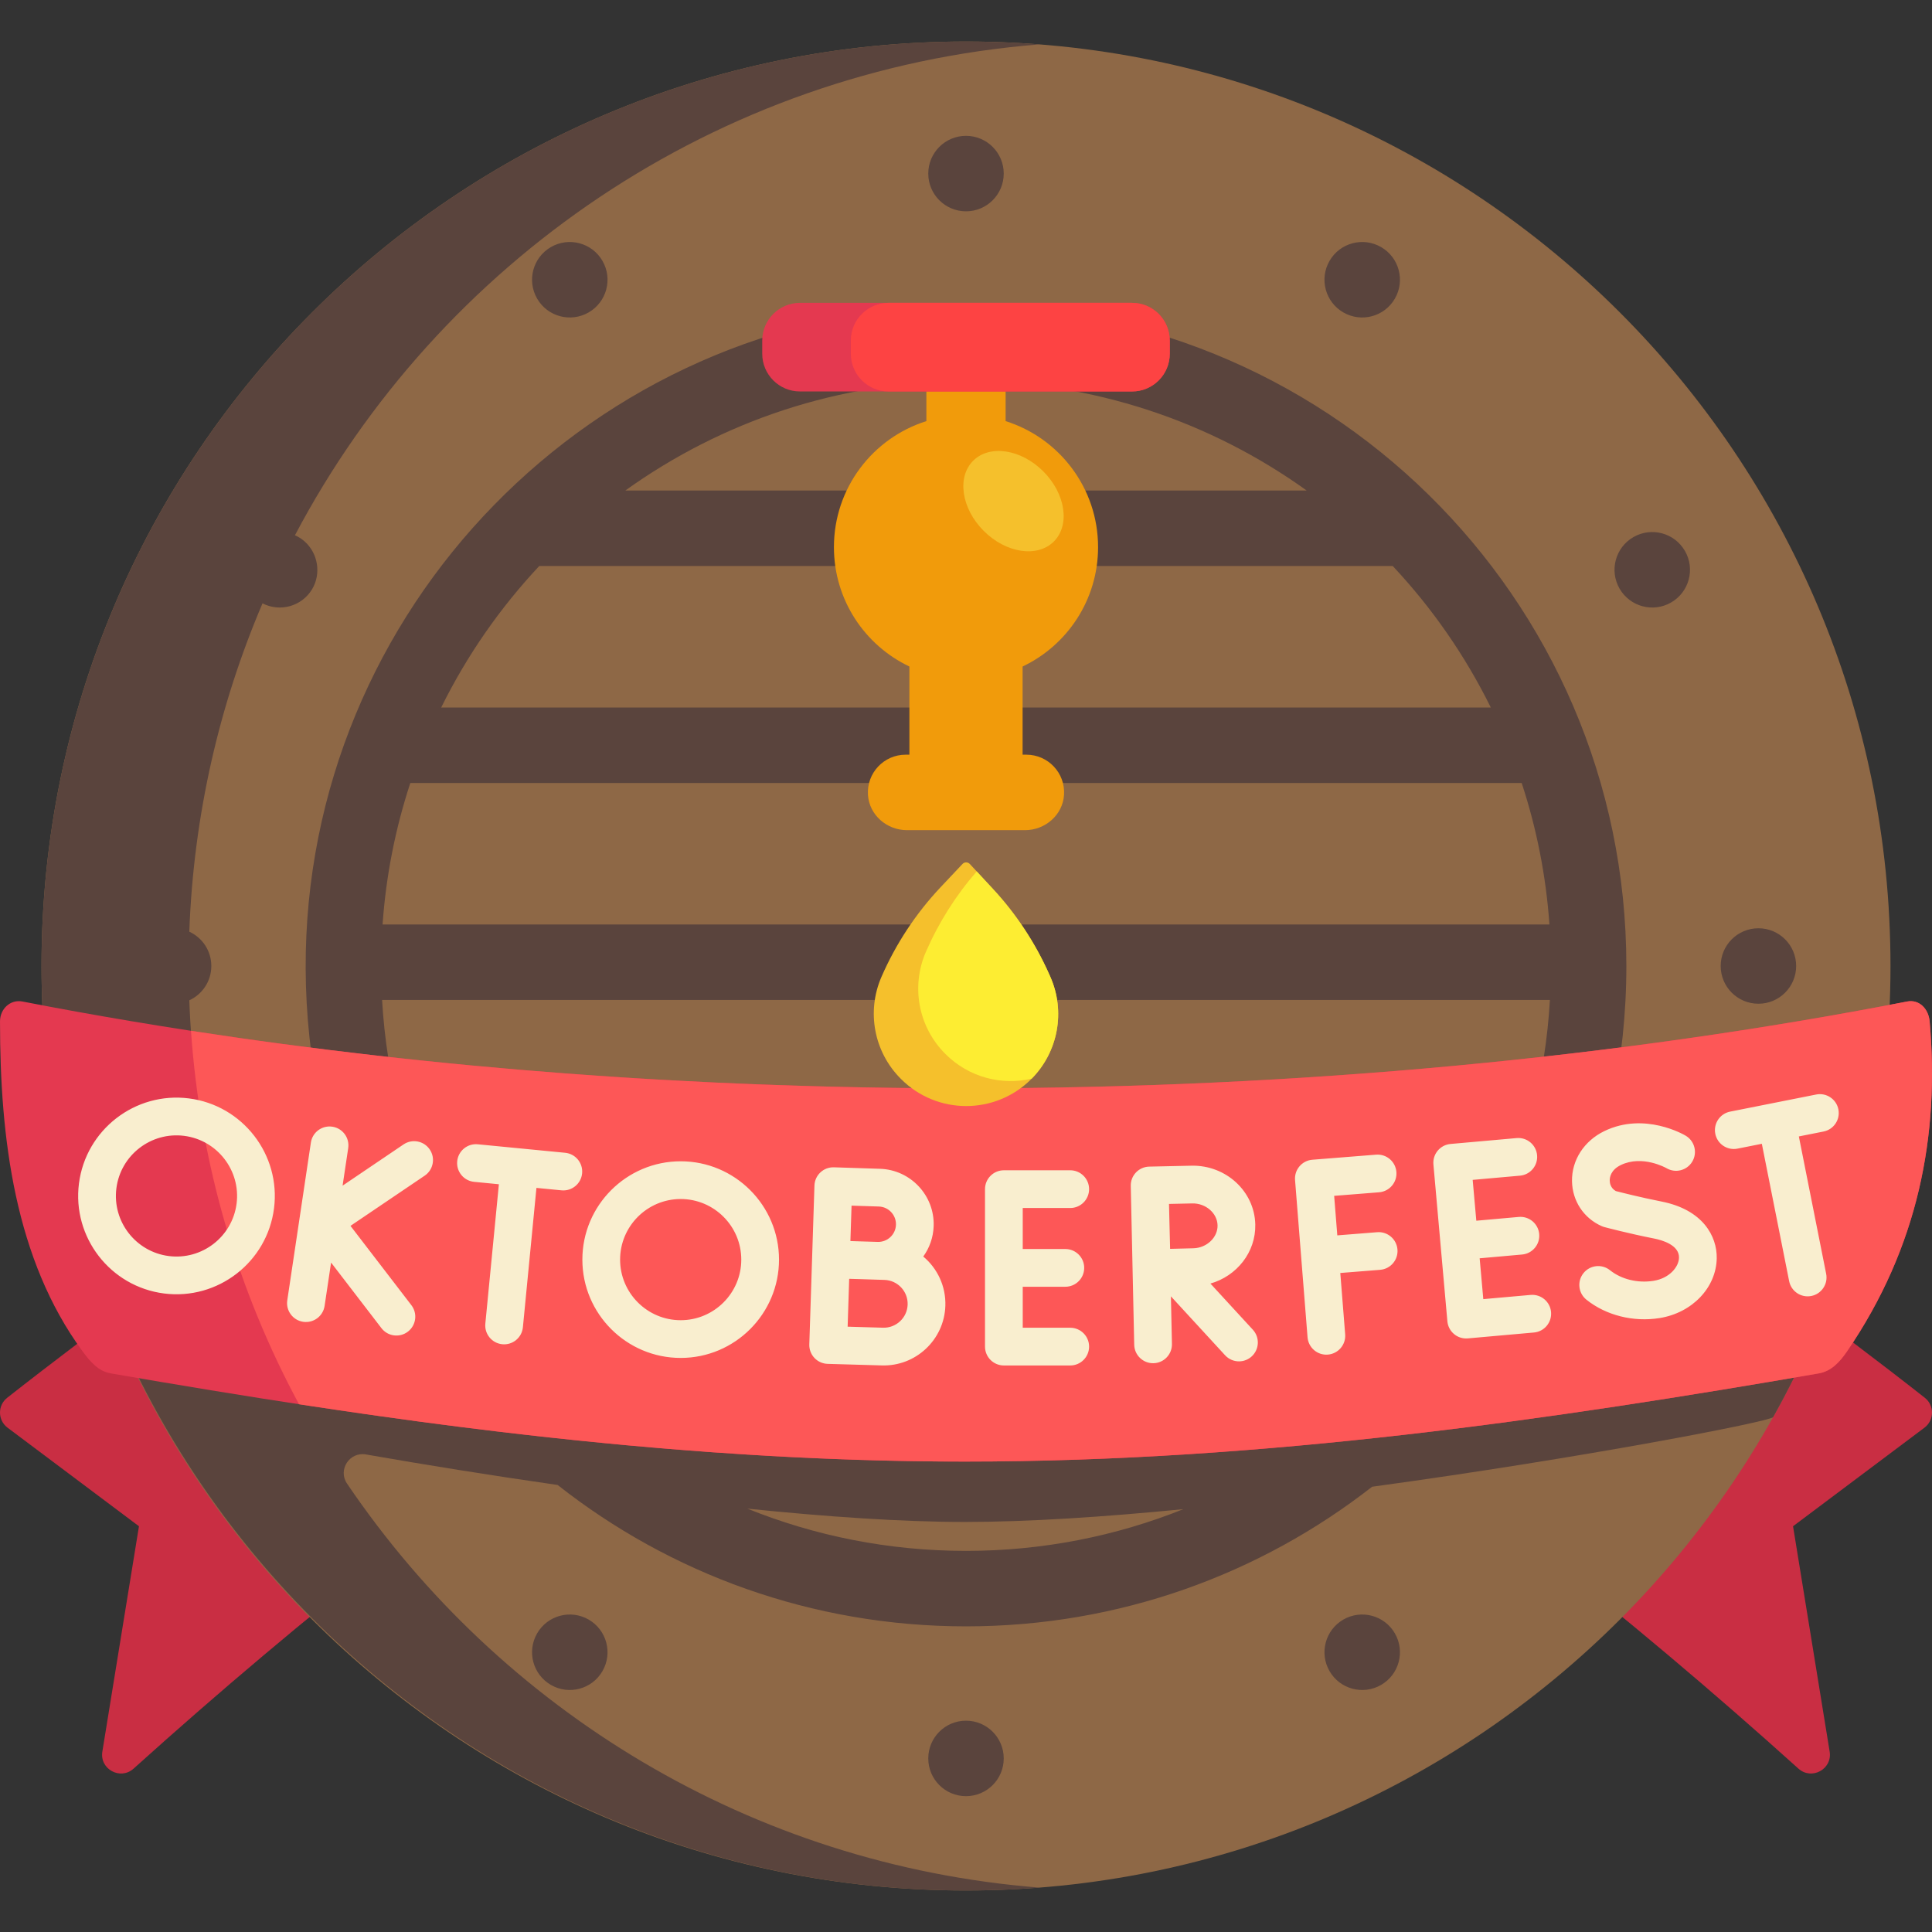 <?xml version="1.0" encoding="UTF-8"?> <svg xmlns="http://www.w3.org/2000/svg" id="Capa_1" height="512" viewBox="0 0 512 512" width="512"><rect x="0" y="0" width="512" height="512" fill="#333333" stroke="none"/><path d="m509.998 378.351-34.825 26.119 9.703 59.719c.758 4.664-4.775 7.669-8.285 4.506-45.92-41.383-92.612-77.915-138.611-109.008-2.816-1.903-3.417-5.825-1.236-8.432 19.43-23.224 44.535-40.272 77.643-46.423 3.188-.592 7.949.407 10.595 2.282 20.296 14.383 62.486 45.485 85.117 63.315 2.578 2.031 2.524 5.953-.101 7.922zm-412.385-73.519c-3.188-.592-7.949.407-10.595 2.282-20.296 14.383-62.486 45.485-85.117 63.315-2.578 2.031-2.525 5.954.101 7.923l34.825 26.119-9.702 59.719c-.758 4.664 4.775 7.669 8.285 4.506 45.92-41.383 92.612-77.915 138.611-109.008 2.816-1.903 3.417-5.825 1.236-8.432-19.431-23.226-44.536-40.274-77.644-46.424z" fill="#c92e43"></path><path d="m501 256c0 135.31-109.69 245-245 245s-245-109.69-245-245 109.69-245 245-245 245 109.69 245 245z" fill="#8e6846"></path><path d="m352.34 69.135c2.761-4.783 8.877-6.422 13.66-3.66 4.783 2.761 6.422 8.877 3.66 13.66-2.761 4.783-8.877 6.422-13.66 3.66s-6.422-8.877-3.66-13.66zm113.66 196.865c5.523 0 10-4.477 10-10s-4.477-10-10-10-10 4.477-10 10 4.477 10 10 10zm-110 163.205c-4.783 2.761-6.422 8.877-3.66 13.66 2.761 4.783 8.877 6.422 13.66 3.66 4.783-2.761 6.422-8.877 3.66-13.66-2.761-4.783-8.877-6.421-13.66-3.66zm86.865-269.545c4.783-2.761 6.422-8.877 3.66-13.66-2.761-4.783-8.877-6.422-13.66-3.66-4.783 2.761-6.422 8.877-3.66 13.66s8.877 6.422 13.66 3.66zm-300.525 273.205c-2.761 4.783-1.123 10.899 3.66 13.66s10.899 1.123 13.66-3.66 1.123-10.899-3.66-13.66-10.899-1.123-13.66 3.66zm3.66-367.391c-4.783 2.761-6.422 8.877-3.66 13.66 2.761 4.783 8.877 6.422 13.66 3.66 4.783-2.761 6.422-8.877 3.66-13.66-2.761-4.782-8.877-6.421-13.66-3.66zm100-19.474c0 5.523 4.477 10 10 10s10-4.477 10-10-4.477-10-10-10-10 4.477-10 10zm0 420c0 5.523 4.477 10 10 10s10-4.477 10-10-4.477-10-10-10-10 4.477-10 10zm253.723-184.833c-3.469 33.998-13.89 65.939-29.818 94.379-.642 1.146-50.449 10.833-106.274 18.451-29.686 23.186-67.045 37.003-107.631 37.003-40.856 0-78.441-14.001-108.221-37.466-18.035-2.587-35.456-5.408-50.808-8.093-4.335-.758-7.483 4.064-5.016 7.708 40.622 60.021 107.158 101.071 183.545 107.086-6.541.515-13.154.773-19.83.765-135.108-.178-245.184-110.848-244.668-245.955.514-134.87 110.007-244.045 244.998-244.045 6.563 0 13.067.258 19.5.765-85.79 6.755-159.153 57.701-197.337 130.082.876.387 1.721.905 2.503 1.586 3.632 3.167 4.515 8.648 2.012 12.765-2.729 4.489-8.465 6.087-13.11 3.698-11.472 26.875-18.278 56.218-19.402 87.011 3.443 1.58 5.834 5.057 5.834 9.093s-2.391 7.513-5.834 9.093c.283 7.754.926 15.417 1.914 22.971 10.781 1.648 21.704 3.169 32.759 4.558-2.468-11.59-3.789-23.604-3.837-35.918-.376-95.228 76.29-173.812 171.5-175.67 98.25-1.918 178.498 77.153 178.498 174.966 0 12.532-1.318 24.756-3.821 36.542 24.891-3.142 49.111-6.949 72.544-11.375zm-334.014-151.167h180.582c-25.426-18.253-56.603-29-90.291-29s-64.865 10.747-90.291 29zm-48.789 57.5h278.16c-6.801-13.782-15.589-26.406-25.992-37.5h-226.176c-10.403 11.094-19.191 23.718-25.992 37.5zm-15.535 57.5h309.231c-.912-13.008-3.43-25.574-7.355-37.5h-294.521c-3.926 11.926-6.443 24.492-7.355 37.5zm4.59 50.1c47.868 5.212 98.031 7.983 149.713 7.983 51.914 0 102.294-2.796 150.356-8.053 2.51-9.675 4.109-19.718 4.699-30.03h-309.486c.592 10.337 2.197 20.403 4.718 30.1zm207.631 104.842c-21.054 2.069-41.141 3.391-57.918 3.391-16.67 0-36.661-1.374-57.642-3.532 17.903 7.222 37.464 11.199 57.954 11.199 20.357 0 39.797-3.925 57.606-11.058z" fill="#5a443d"></path><path d="m5.959 265.411c76.084 14.774 160.649 23.006 249.728 23.006s173.644-8.232 249.728-23.006c3.231-.627 5.667 1.977 5.959 5.258 2.676 30.082-2.984 59.811-21.926 87.508-1.881 2.751-4.14 5.216-7.421 5.783-69.882 12.07-146.289 23.371-226.341 23.371s-156.457-11.301-226.34-23.371c-3.281-.567-5.445-3.1-7.421-5.783-17.942-24.369-21.937-56.427-21.925-87.508.001-3.295 2.729-5.885 5.959-5.258z" fill="#e43950"></path><path d="m255.687 288.417c89.079 0 173.644-8.232 249.728-23.006 3.23-.627 5.667 1.977 5.959 5.258 2.676 30.082-2.984 59.811-21.926 87.508-1.881 2.751-4.14 5.217-7.421 5.783-69.882 12.07-146.288 23.371-226.341 23.371-61.391 0-120.638-6.646-176.443-15.188-16.082-29.816-26.165-63.344-28.631-98.97 64.013 9.865 133.069 15.244 205.075 15.244z" fill="#fd5757"></path><path d="m281.978 210.665c-.344 5.315-4.995 9.335-10.321 9.335h-31.315c-5.326 0-9.977-4.019-10.321-9.335-.376-5.824 4.236-10.665 9.979-10.665h1v-23.369c-11.825-5.617-20-17.669-20-31.631 0-15.672 10.3-28.937 24.5-33.397v-14.103c0-5.799 4.701-10.5 10.5-10.5 5.799 0 10.5 4.701 10.5 10.5v14.103c14.2 4.46 24.5 17.726 24.5 33.397 0 13.962-8.175 26.014-20 31.631v23.369h1c5.743 0 10.355 4.841 9.978 10.665z" fill="#f19b0b"></path><path d="m276.48 124.913c5.907 5.907 7.163 14.23 2.805 18.588s-12.681 3.103-18.588-2.805c-5.907-5.907-7.163-14.23-2.805-18.588s12.68-3.102 18.588 2.805z" fill="#f5c02c"></path><path d="m300 103.739h-88c-5.523 0-10-4.477-10-10v-3.478c0-5.523 4.477-10 10-10h88c5.523 0 10 4.477 10 10v3.478c0 5.523-4.477 10-10 10z" fill="#e43950"></path><path d="m300 103.739h-64.522c-5.523 0-10-4.477-10-10v-3.478c0-5.523 4.477-10 10-10h64.522c5.523 0 10 4.477 10 10v3.478c0 5.523-4.477 10-10 10z" fill="#fd4343"></path><path d="m365.755 336.515-10.564.84 1.292 16.248c.219 2.753-1.836 5.162-4.588 5.381-2.753.219-5.162-1.835-5.38-4.588l-3.313-41.674c-.219-2.753 1.836-5.162 4.588-5.381l16.89-1.343c2.753-.219 5.162 1.835 5.38 4.588s-1.836 5.162-4.588 5.381l-11.906.946.833 10.474 10.564-.84c2.753-.219 5.162 1.835 5.38 4.588.219 2.752-1.836 5.161-4.588 5.38zm89.196-3.056c.105-5.857-3.685-12.884-14.637-15.042-5.456-1.075-10.58-2.378-12.105-2.773-1.423-.791-1.605-2.193-1.615-2.786-.013-.802.246-2.806 2.924-4.103 5.717-2.773 11.958.732 12.116.822 2.365 1.398 5.417.626 6.832-1.733 1.42-2.368.651-5.44-1.717-6.86-.44-.264-10.904-6.41-21.593-1.228-5.37 2.603-8.65 7.686-8.559 13.264.085 5.228 3.087 9.788 7.835 11.902.241.107.49.196.744.264.257.069 6.384 1.698 13.205 3.042 1.996.393 6.633 1.673 6.572 5.052-.045 2.499-2.574 5.482-6.729 6.148-4.205.673-8.527-.376-11.561-2.808-2.154-1.727-5.301-1.38-7.028.775s-1.38 5.302.775 7.028c5.199 4.167 12.45 5.991 19.396 4.879 8.636-1.383 15.005-8.046 15.145-15.843zm32.238-39.473c-.538-2.708-3.171-4.468-5.879-3.929l-22.811 4.535c-2.708.538-4.468 3.171-3.929 5.879.538 2.708 3.171 4.467 5.879 3.929l6.456-1.283 7.237 36.401c.538 2.708 3.171 4.468 5.879 3.929s4.468-3.171 3.929-5.879l-7.237-36.401 6.548-1.302c2.707-.539 4.467-3.171 3.928-5.879zm-337.418 11.511-23.148-2.249c-2.748-.267-5.193 1.745-5.46 4.493s1.745 5.193 4.493 5.46l6.551.636-3.589 36.94c-.267 2.748 1.745 5.193 4.493 5.46s5.193-1.745 5.46-4.493l3.589-36.94 6.645.646c2.748.267 5.193-1.745 5.46-4.493.266-2.748-1.746-5.193-4.494-5.46zm133.848 46.368h-12.583v-10.865h11.287c2.761 0 5-2.239 5-5s-2.239-5-5-5h-11.287v-10.865h12.583c2.761 0 5-2.239 5-5s-2.239-5-5-5h-17.583c-2.761 0-5 2.239-5 5v41.729c0 2.761 2.239 5 5 5h17.583c2.761 0 5-2.239 5-5s-2.239-4.999-5-4.999zm127.426-4.161c-.245-2.75-2.673-4.782-5.424-4.537l-12.533 1.116-.963-10.822 11.242-1.001c2.75-.245 4.782-2.673 4.537-5.424-.245-2.75-2.673-4.782-5.424-4.537l-11.242 1.001-.963-10.822 12.533-1.116c2.75-.245 4.782-2.673 4.537-5.424-.245-2.75-2.673-4.782-5.424-4.537l-17.514 1.559c-2.75.245-4.782 2.673-4.537 5.424l1.85 20.782 1.85 20.782c.245 2.75 2.673 4.782 5.424 4.537l17.514-1.559c2.75-.243 4.782-2.672 4.537-5.422zm-160.516-1.653c-.291 9.003-7.853 16.09-16.856 15.799-3.098-.1-14.341-.414-14.341-.414-.008 0-.015 0-.022-.001-1.321-.043-2.572-.607-3.479-1.57-.912-.968-1.4-2.26-1.357-3.589l.735-22.71c0-.001 0-.002 0-.003l.627-19.379c.089-2.76 2.399-4.925 5.159-4.836l12.227.396c8.096.262 14.47 7.062 14.208 15.158-.098 3.023-1.107 5.805-2.755 8.092 3.718 3.115 6.023 7.845 5.854 13.057zm-24.859-26.546-.304 9.387 2.775.09c1.853.054 3.553.104 4.455.133 2.585.084 4.756-1.951 4.84-4.536s-1.951-4.756-4.536-4.84zm8.737 19.685-6.534-.211c-.931-.027-1.902-.055-2.83-.081l-.41 12.683c3.427.097 7.646.218 9.365.274 3.492.113 6.425-2.636 6.538-6.127.111-3.492-2.637-6.425-6.129-6.538zm97.317 20.263c-.931.856-2.1 1.292-3.273 1.318-1.387.03-2.779-.514-3.791-1.615l-14.358-15.617.274 12.618c.06 2.761-2.13 5.047-4.89 5.107-2.761.06-5.047-2.13-5.107-4.89l-.914-42.104c-.06-2.761 2.13-5.047 4.89-5.107h.006.007l11.189-.243c9.131-.198 16.715 6.792 16.906 15.582.159 7.346-4.895 13.66-11.89 15.652l11.248 12.234c1.869 2.033 1.736 5.195-.297 7.065zm-21.925-40.401c.056 2.3.116 4.772.142 5.943.03 1.38.092 3.768.151 5.964 2.247-.06 4.711-.123 6.14-.154 3.557-.077 6.503-2.864 6.433-6.086s-3.134-5.878-6.691-5.801zm-237.181 1.185c1.82-14.252-8.294-27.327-22.547-29.147-14.252-1.82-27.327 8.294-29.147 22.546s8.294 27.328 22.546 29.148 27.328-8.294 29.148-22.547zm-9.92-1.266c-1.122 8.783-9.179 15.015-17.962 13.894-8.782-1.121-15.015-9.179-13.893-17.962 1.121-8.782 9.179-15.015 17.961-13.893 8.783 1.121 15.016 9.178 13.894 17.961zm143.748 14.837c0-14.368-11.689-26.057-26.057-26.057s-26.057 11.689-26.057 26.057 11.689 26.057 26.057 26.057 26.057-11.689 26.057-26.057zm-10 0c0 8.854-7.203 16.057-16.057 16.057s-16.057-7.203-16.057-16.057 7.203-16.057 16.057-16.057 16.057 7.203 16.057 16.057zm-82.558-29.187c-1.547-2.286-4.656-2.887-6.943-1.34l-16.155 10.929 1.488-9.942c.409-2.731-1.474-5.276-4.205-5.685s-5.276 1.474-5.685 4.205l-6.257 41.816c-.409 2.731 1.474 5.276 4.205 5.685s5.276-1.474 5.685-4.205l1.72-11.492 13.348 17.384c.821 1.07 1.99 1.715 3.225 1.9 1.295.194 2.665-.119 3.785-.979 2.19-1.682 2.603-4.821.921-7.011l-16.138-21.019 19.668-13.305c2.286-1.546 2.886-4.654 1.338-6.941z" fill="#f9eecf"></path><path d="m273.292 285.971c-9.523 9.523-24.963 9.523-34.486 0l-.099-.099c-7.084-7.084-9.114-17.779-5.12-26.967 3.816-8.777 9.124-16.827 15.688-23.792l5.801-6.156c.526-.558 1.414-.555 1.936.008l6.086 6.563c6.21 6.696 11.27 14.372 14.976 22.718l.26.585c4.096 9.219 2.091 20.007-5.042 27.14z" fill="#f5c02c"></path><path d="m278.335 258.831c4.07 9.163 2.114 19.877-4.914 27.011-7.945 1.866-16.645-.299-22.84-6.494l-.099-.099c-7.084-7.084-9.114-17.779-5.12-26.967 3.378-7.769 7.924-14.967 13.476-21.349l4.262 4.595c6.21 6.696 11.27 14.372 14.976 22.718z" fill="#fded32"></path></svg> 